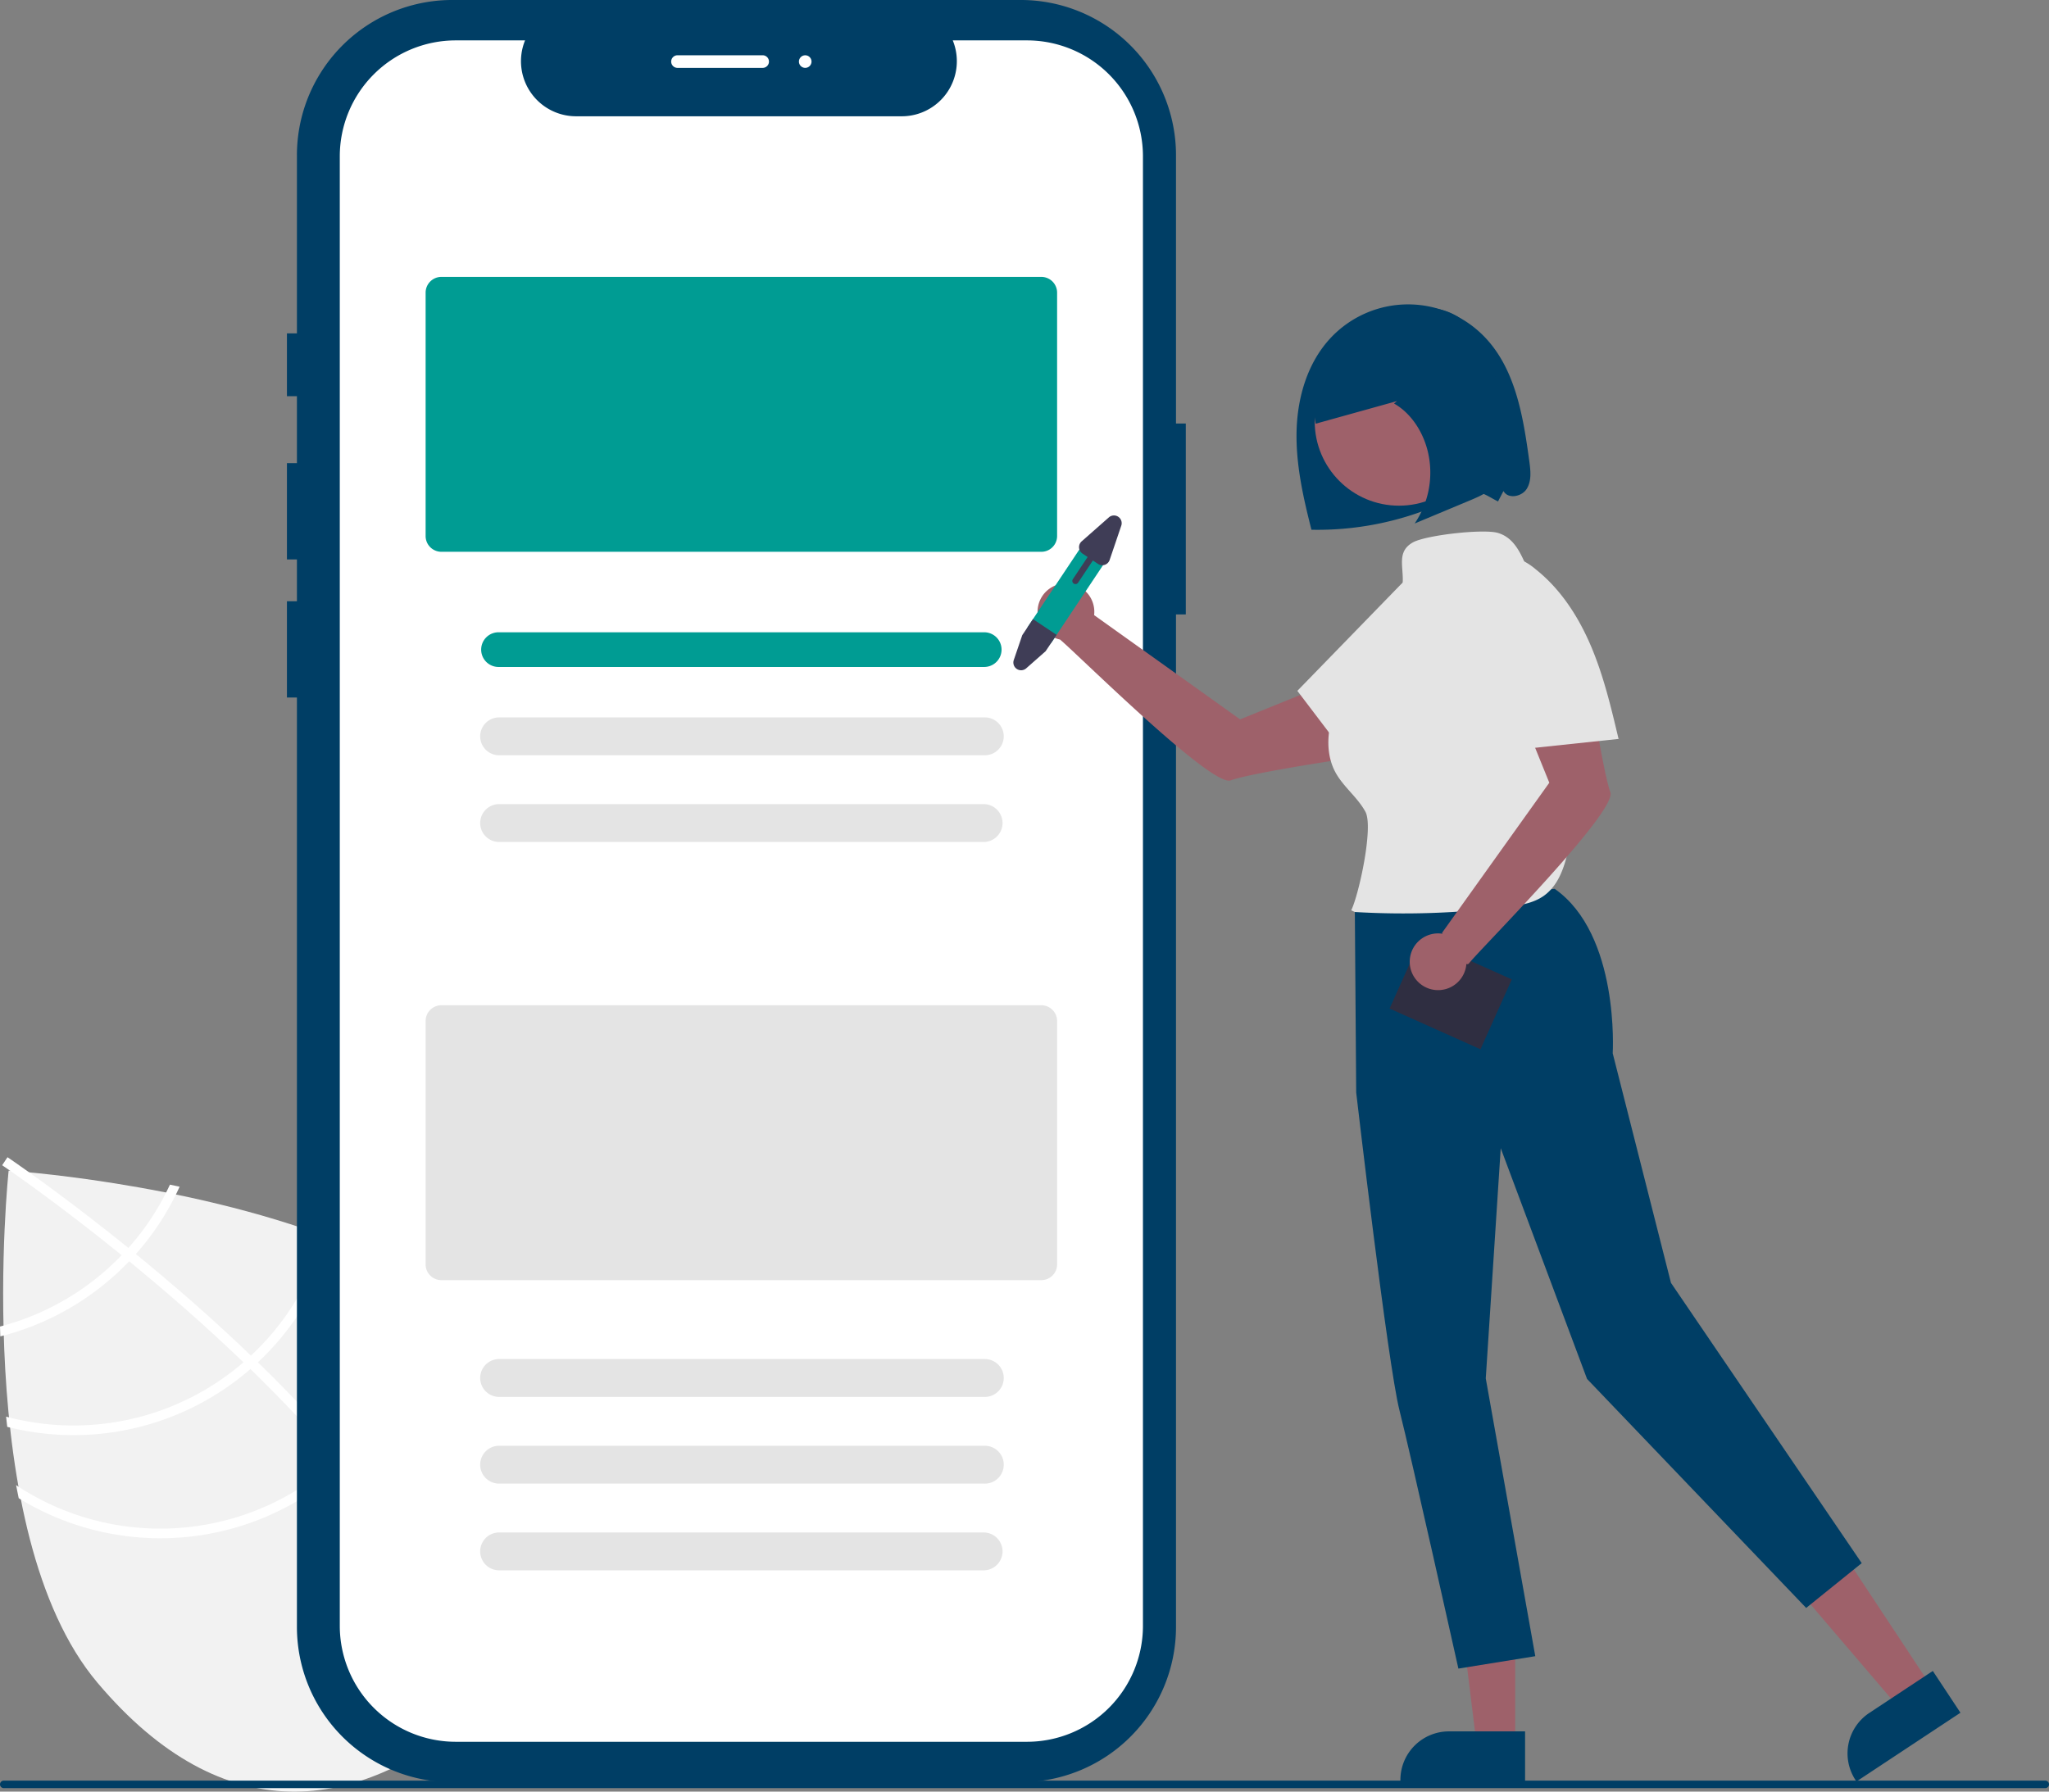 <svg id="Groupe_155" data-name="Groupe 155" xmlns="http://www.w3.org/2000/svg" width="627.685" height="548.987" viewBox="0 0 627.685 548.987">
  <rect x="0" y="0" width="627.685" height="548.987" fill="#808080" stroke="none"/>
  <path id="Tracé_903" data-name="Tracé 903" d="M393.14,565.063l-6.473,50.991-9.525-57.925c-45.778-17.567-99.3-20.978-99.3-20.978s-11.812,110.631,27.187,156.89,80.115,39.227,114.039,10.628,47.806-67.934,8.808-114.193C419.192,580.18,406.939,571.83,393.14,565.063Z" transform="translate(-275.196 -178.456)" fill="#f2f2f2"/>
  <path id="Tracé_904" data-name="Tracé 904" d="M380.436,623.62l1.922,2.28c22.209,26.619,35.173,51.066,38.678,73.022.057.319.092.637.149.956l-1.486.23-1.432.2c-3.526-23.927-18.821-49.056-38.186-72.278-.617-.755-1.243-1.52-1.892-2.267-8.285-9.758-17.228-19.153-26.3-27.962-.7-.688-1.412-1.378-2.129-2.067-12.028-11.565-24.168-22.07-35.01-30.946-.764-.631-1.538-1.252-2.3-1.862C294.036,547.979,279.694,538,276.5,535.809c-.385-.274-.6-.418-.653-.454l.815-1.209,0-.021.827-1.218c.049.036.784.517,2.108,1.447,4.976,3.452,18.344,12.941,34.92,26.349.745.608,1.519,1.23,2.283,1.86,8.807,7.194,18.426,15.421,28.119,24.4q3.657,3.376,7.127,6.736c.728.68,1.444,1.37,2.14,2.058Q368.889,610.037,380.436,623.62Z" transform="translate(-275.185 -178.313)" fill="#fff"/>
  <path id="Tracé_905" data-name="Tracé 905" d="M314.492,561c-.671.739-1.353,1.488-2.065,2.224a81.463,81.463,0,0,1-6.09,5.695,79.23,79.23,0,0,1-31.175,16.163c.03,1,.061,2,.089,3.015a82.164,82.164,0,0,0,32.989-16.92,84.294,84.294,0,0,0,6.491-6.09c.7-.726,1.383-1.475,2.044-2.225a81.471,81.471,0,0,0,13.408-20.631q-1.513-.317-2.964-.63A78.956,78.956,0,0,1,314.492,561Z" transform="translate(-275.162 -178.607)" fill="#fff"/>
  <path id="Tracé_906" data-name="Tracé 906" d="M352.087,594.462q-1.111,1.053-2.28,2.038c-.228.211-.476.421-.713.62A79.649,79.649,0,0,1,277.1,613.149c.11,1.047.22,2.093.351,3.142A82.607,82.607,0,0,0,351,599.378c.316-.266.632-.533.939-.811.781-.677,1.54-1.357,2.291-2.047A82.171,82.171,0,0,0,377.8,556.565c-.923-.361-1.845-.723-2.779-1.075A79.1,79.1,0,0,1,352.087,594.462Z" transform="translate(-275.228 -179.077)" fill="#fff"/>
  <path id="Tracé_907" data-name="Tracé 907" d="M380.586,624.871c-.733.734-1.485,1.445-2.247,2.145-.818.748-1.646,1.484-2.492,2.2a79.865,79.865,0,0,1-95.577,5.418c.263,1.343.516,2.674.8,4a82.79,82.79,0,0,0,96.678-7.158c.847-.714,1.684-1.439,2.481-2.188.782-.7,1.535-1.41,2.277-2.132a82.548,82.548,0,0,0,24.514-55.445c-.941-.635-1.907-1.231-2.882-1.838a79.607,79.607,0,0,1-23.554,55Z" transform="translate(-275.335 -179.564)" fill="#fff"/>
  <path id="Tracé_908" data-name="Tracé 908" d="M638.495,295.661v-82.2a47.574,47.574,0,0,0-47.573-47.574H416.776A47.574,47.574,0,0,0,369.2,213.463v54.589h-3.06v19.235h3.06V307.8h-3.06V337.3h3.06v12.823h-3.06v29.493h3.06V664.4a47.573,47.573,0,0,0,47.574,47.573H590.921A47.574,47.574,0,0,0,638.495,664.4V354.17h3V295.661Z" transform="translate(-278.242 -165.89)" fill="#003e65"/>
  <path id="Tracé_909" data-name="Tracé 909" d="M593.408,178.7H570.676a16.879,16.879,0,0,1-15.628,23.254H455.282A16.879,16.879,0,0,1,439.655,178.7H418.423A35.527,35.527,0,0,0,382.9,214.228V664.506a35.527,35.527,0,0,0,35.527,35.527H593.408a35.527,35.527,0,0,0,35.527-35.527h0V214.228A35.528,35.528,0,0,0,593.408,178.7Z" transform="translate(-278.809 -166.323)" fill="#fff"/>
  <path id="Tracé_910" data-name="Tracé 910" d="M598.73,337.941H414.943a4.836,4.836,0,0,1-4.831-4.831V258.537a4.836,4.836,0,0,1,4.831-4.831H598.73a4.836,4.836,0,0,1,4.831,4.831V333.11a4.836,4.836,0,0,1-4.831,4.831Z" transform="translate(-279.73 -168.862)" fill="#009c93"/>
  <path id="Tracé_911" data-name="Tracé 911" d="M581.826,377.046H433.039a5.314,5.314,0,0,1,0-10.628H581.826a5.314,5.314,0,0,1,0,10.628Z" transform="translate(-280.326 -172.677)" fill="#009c93"/>
  <path id="Tracé_912" data-name="Tracé 912" d="M581.81,405.012H433.022a5.8,5.8,0,0,1,0-11.594H581.81a5.8,5.8,0,1,1,0,11.594Z" transform="translate(-280.309 -173.591)" fill="#e4e4e4"/>
  <path id="Tracé_913" data-name="Tracé 913" d="M581.81,432.512H433.022a5.8,5.8,0,0,1,0-11.594H581.81a5.8,5.8,0,0,1,0,11.594Z" transform="translate(-280.309 -174.522)" fill="#e4e4e4"/>
  <path id="Tracé_914" data-name="Tracé 914" d="M598.73,568.941H414.943a4.836,4.836,0,0,1-4.831-4.831V489.537a4.836,4.836,0,0,1,4.831-4.831H598.73a4.836,4.836,0,0,1,4.831,4.831V564.11a4.836,4.836,0,0,1-4.831,4.831Z" transform="translate(-279.73 -176.681)" fill="#e4e4e4"/>
  <path id="Tracé_915" data-name="Tracé 915" d="M581.81,608.512H433.022a5.8,5.8,0,0,1,0-11.594H581.81a5.8,5.8,0,1,1,0,11.594Z" transform="translate(-280.309 -180.479)" fill="#e4e4e4"/>
  <path id="Tracé_916" data-name="Tracé 916" d="M581.81,636.012H433.022a5.8,5.8,0,0,1,0-11.594H581.81a5.8,5.8,0,1,1,0,11.594Z" transform="translate(-280.309 -181.41)" fill="#e4e4e4"/>
  <path id="Tracé_917" data-name="Tracé 917" d="M581.81,663.512H433.022a5.8,5.8,0,0,1,0-11.594H581.81a5.8,5.8,0,0,1,0,11.594Z" transform="translate(-280.309 -182.341)" fill="#e4e4e4"/>
  <path id="Tracé_918" data-name="Tracé 918" d="M757.568,310.542c-1.869-13.709-4.213-28.428-13.883-38.325a32.516,32.516,0,0,0-46.98.486c-7.039,7.509-10.147,18.052-10.431,28.34s2.007,20.462,4.549,30.435a93.8,93.8,0,0,0,39.15-7.706,63.072,63.072,0,0,1,9.387-3.685c3.262-.83,5.587,1.259,8.621,2.716l1.666-3.189c1.363,2.537,5.585,1.785,7.116-.654S757.957,313.4,757.568,310.542Z" transform="translate(-289.077 -169.157)" fill="#003e65"/>
  <path id="Tracé_919" data-name="Tracé 919" d="M611.04,533.672l-9.88,6.534-29.9-35,14.581-9.643Z" transform="translate(-19.336 -16.774)" fill="#9e616a"/>
  <path id="Tracé_920" data-name="Tracé 920" d="M895.548,708.636,863.691,729.7l-.266-.4a14.866,14.866,0,0,1,4.2-20.6h0l19.457-12.867Z" transform="translate(-294.99 -183.827)" fill="#003e65"/>
  <path id="Tracé_921" data-name="Tracé 921" d="M479.817,551.515H467.972l-5.635-45.687h17.482Z" transform="translate(-15.649 -17.121)" fill="#9e616a"/>
  <path id="Tracé_922" data-name="Tracé 922" d="M757.38,730.352H719.187v-.483A14.866,14.866,0,0,1,734.052,715H757.38Z" transform="translate(-290.192 -184.476)" fill="#003e65"/>
  <path id="Tracé_923" data-name="Tracé 923" d="M666.19,392.578l-44.722-31.946a8.693,8.693,0,1,0-10.442,7.486c5.59,4.694,46.422,45.3,52.268,43.159,5.934-2.174,31.877-6.109,31.877-6.109l.722-24.632Z" transform="translate(-286.297 -172.153)" fill="#9e616a"/>
  <path id="Tracé_924" data-name="Tracé 924" d="M704.733,453.981l.422,56.209s9.678,83.283,13.248,97.353,18.059,79.172,18.059,79.172l23.554-3.8L744.847,597.8l4.585-70.546,26.438,70.7L843,668.129,860.017,654.4l-58.433-85.873-17.848-70.347s2.22-36.386-17.778-50.4Z" transform="translate(-289.702 -175.431)" fill="#003e65"/>
  <circle id="Ellipse_96" data-name="Ellipse 96" cx="25.816" cy="25.816" r="25.816" transform="translate(402.744 103.315)" fill="#9e616a"/>
  <rect id="Rectangle_103" data-name="Rectangle 103" width="23.469" height="30.51" transform="translate(425.682 309.04) rotate(-65.867)" fill="#2f2e41"/>
  <path id="Tracé_925" data-name="Tracé 925" d="M593.233,362.657" transform="translate(-285.928 -172.55)" fill="#6c63ff"/>
  <path id="Tracé_926" data-name="Tracé 926" d="M759.327,350.4c-3.042-6.055-4.521-13.535-11.007-15.5-4.38-1.326-22.094.661-26.086,2.9-6.64,3.722-.623,10.7-4.54,17.223L704.92,376.31c-2.927,4.878-5.886,9.825-7.469,15.289s-1.659,11.6,1.038,16.606c2.413,4.483,6.785,7.663,9.212,12.139,2.524,4.655-2.007,25.44-4.356,30.186l1.128.521a254.18,254.18,0,0,0,46.808-1.575c3.852-.488,7.852-1.125,11.027-3.361,4.676-3.294,6.525-9.271,7.68-14.872A125.288,125.288,0,0,0,759.327,350.4Z" transform="translate(-289.418 -171.596)" fill="#e4e4e4"/>
  <path id="Tracé_927" data-name="Tracé 927" d="M706.16,409.4c6.994-6.874,14.024-13.789,19.782-21.727s10.235-17.025,11.485-26.751a19.815,19.815,0,0,0-.62-9.294,9.536,9.536,0,0,0-6.51-6.232c-4.9-1.076-9.355,2.835-12.852,6.432l-30.931,31.821,19.7,25.935Z" transform="translate(-289.086 -171.96)" fill="#e4e4e4"/>
  <path id="Tracé_928" data-name="Tracé 928" d="M783.6,415.989c-2.174-5.934-6.109-31.876-6.109-31.876l-24.632-.722,12.043,29.7-32.862,46s.061.1.172.281a8.691,8.691,0,1,0,7.289,9.236.6.6,0,0,0,.753-.129C743.909,463.9,785.773,421.923,783.6,415.989Z" transform="translate(-290.292 -173.252)" fill="#9e616a"/>
  <path id="Tracé_929" data-name="Tracé 929" d="M786.781,398.2c-2.261-9.542-4.539-19.137-8.35-28.172s-9.269-17.57-16.943-23.674a19.814,19.814,0,0,0-8.273-4.281,9.536,9.536,0,0,0-8.7,2.344c-3.457,3.636-2.417,9.472-1.149,14.326l11.216,42.936,32.389-3.433Z" transform="translate(-290.969 -171.846)" fill="#e4e4e4"/>
  <path id="Tracé_930" data-name="Tracé 930" d="M750.1,300.332c-.807-6.245-1.65-12.543-3.546-18.423s-4.953-11.388-9.337-14.72c-6.942-5.274-15.93-4.257-23.713-1.223-6.019,2.346-11.895,5.912-16.139,11.645s-6.629,13.914-5.05,21.41l24.907-6.932-.909.757c5.388,3.036,9.479,9.317,10.7,16.429a27.745,27.745,0,0,1-4.383,20.326l16.987-7.1c3.495-1.46,7.236-3.143,9.308-6.889C751.328,311.271,750.77,305.515,750.1,300.332Z" transform="translate(-289.265 -169.192)" fill="#003e65"/>
  <path id="Tracé_931" data-name="Tracé 931" d="M625.12,343.277,608.513,368.2a4.348,4.348,0,0,1-7.624-.729,3.987,3.987,0,0,1-.259-.828,4.359,4.359,0,0,1,.647-3.265l16.607-24.925a4.348,4.348,0,0,1,7.236,4.821Z" transform="translate(-286.176 -171.665)" fill="#009c93"/>
  <path id="Tracé_932" data-name="Tracé 932" d="M609.714,367.063l-3.362,5.015-5.948,5.243a2.368,2.368,0,0,1-3.809-2.538l2.6-7.621,3.279-4.921Z" transform="translate(-286.038 -172.536)" fill="#3f3d56"/>
  <path id="Tracé_933" data-name="Tracé 933" d="M626.348,329.965l-8.323,7.336a2.369,2.369,0,0,0,.253,3.749l1.575,1.049-4.554,6.834A.966.966,0,0,0,616.907,350l4.554-6.834,1.575,1.049a2.364,2.364,0,0,0,3.558-1.211l3.565-10.506a2.37,2.37,0,0,0-3.81-2.539Z" transform="translate(-286.67 -171.423)" fill="#3f3d56"/>
  <path id="Tracé_934" data-name="Tracé 934" d="M901.7,732.918H276.313a1.15,1.15,0,1,1,0-2.3H901.7a1.15,1.15,0,1,1,0,2.3Z" transform="translate(-275.162 -185.005)" fill="#003e65"/>
  <path id="Tracé_935" data-name="Tracé 935" d="M515.994,187.283H489.908a1.932,1.932,0,1,1,0-3.865h26.086a1.932,1.932,0,1,1,0,3.865Z" transform="translate(-282.366 -166.483)" fill="#fff"/>
  <circle id="Ellipse_97" data-name="Ellipse 97" cx="1.932" cy="1.932" r="1.932" transform="translate(244.739 16.935)" fill="#fff"/>
</svg>
